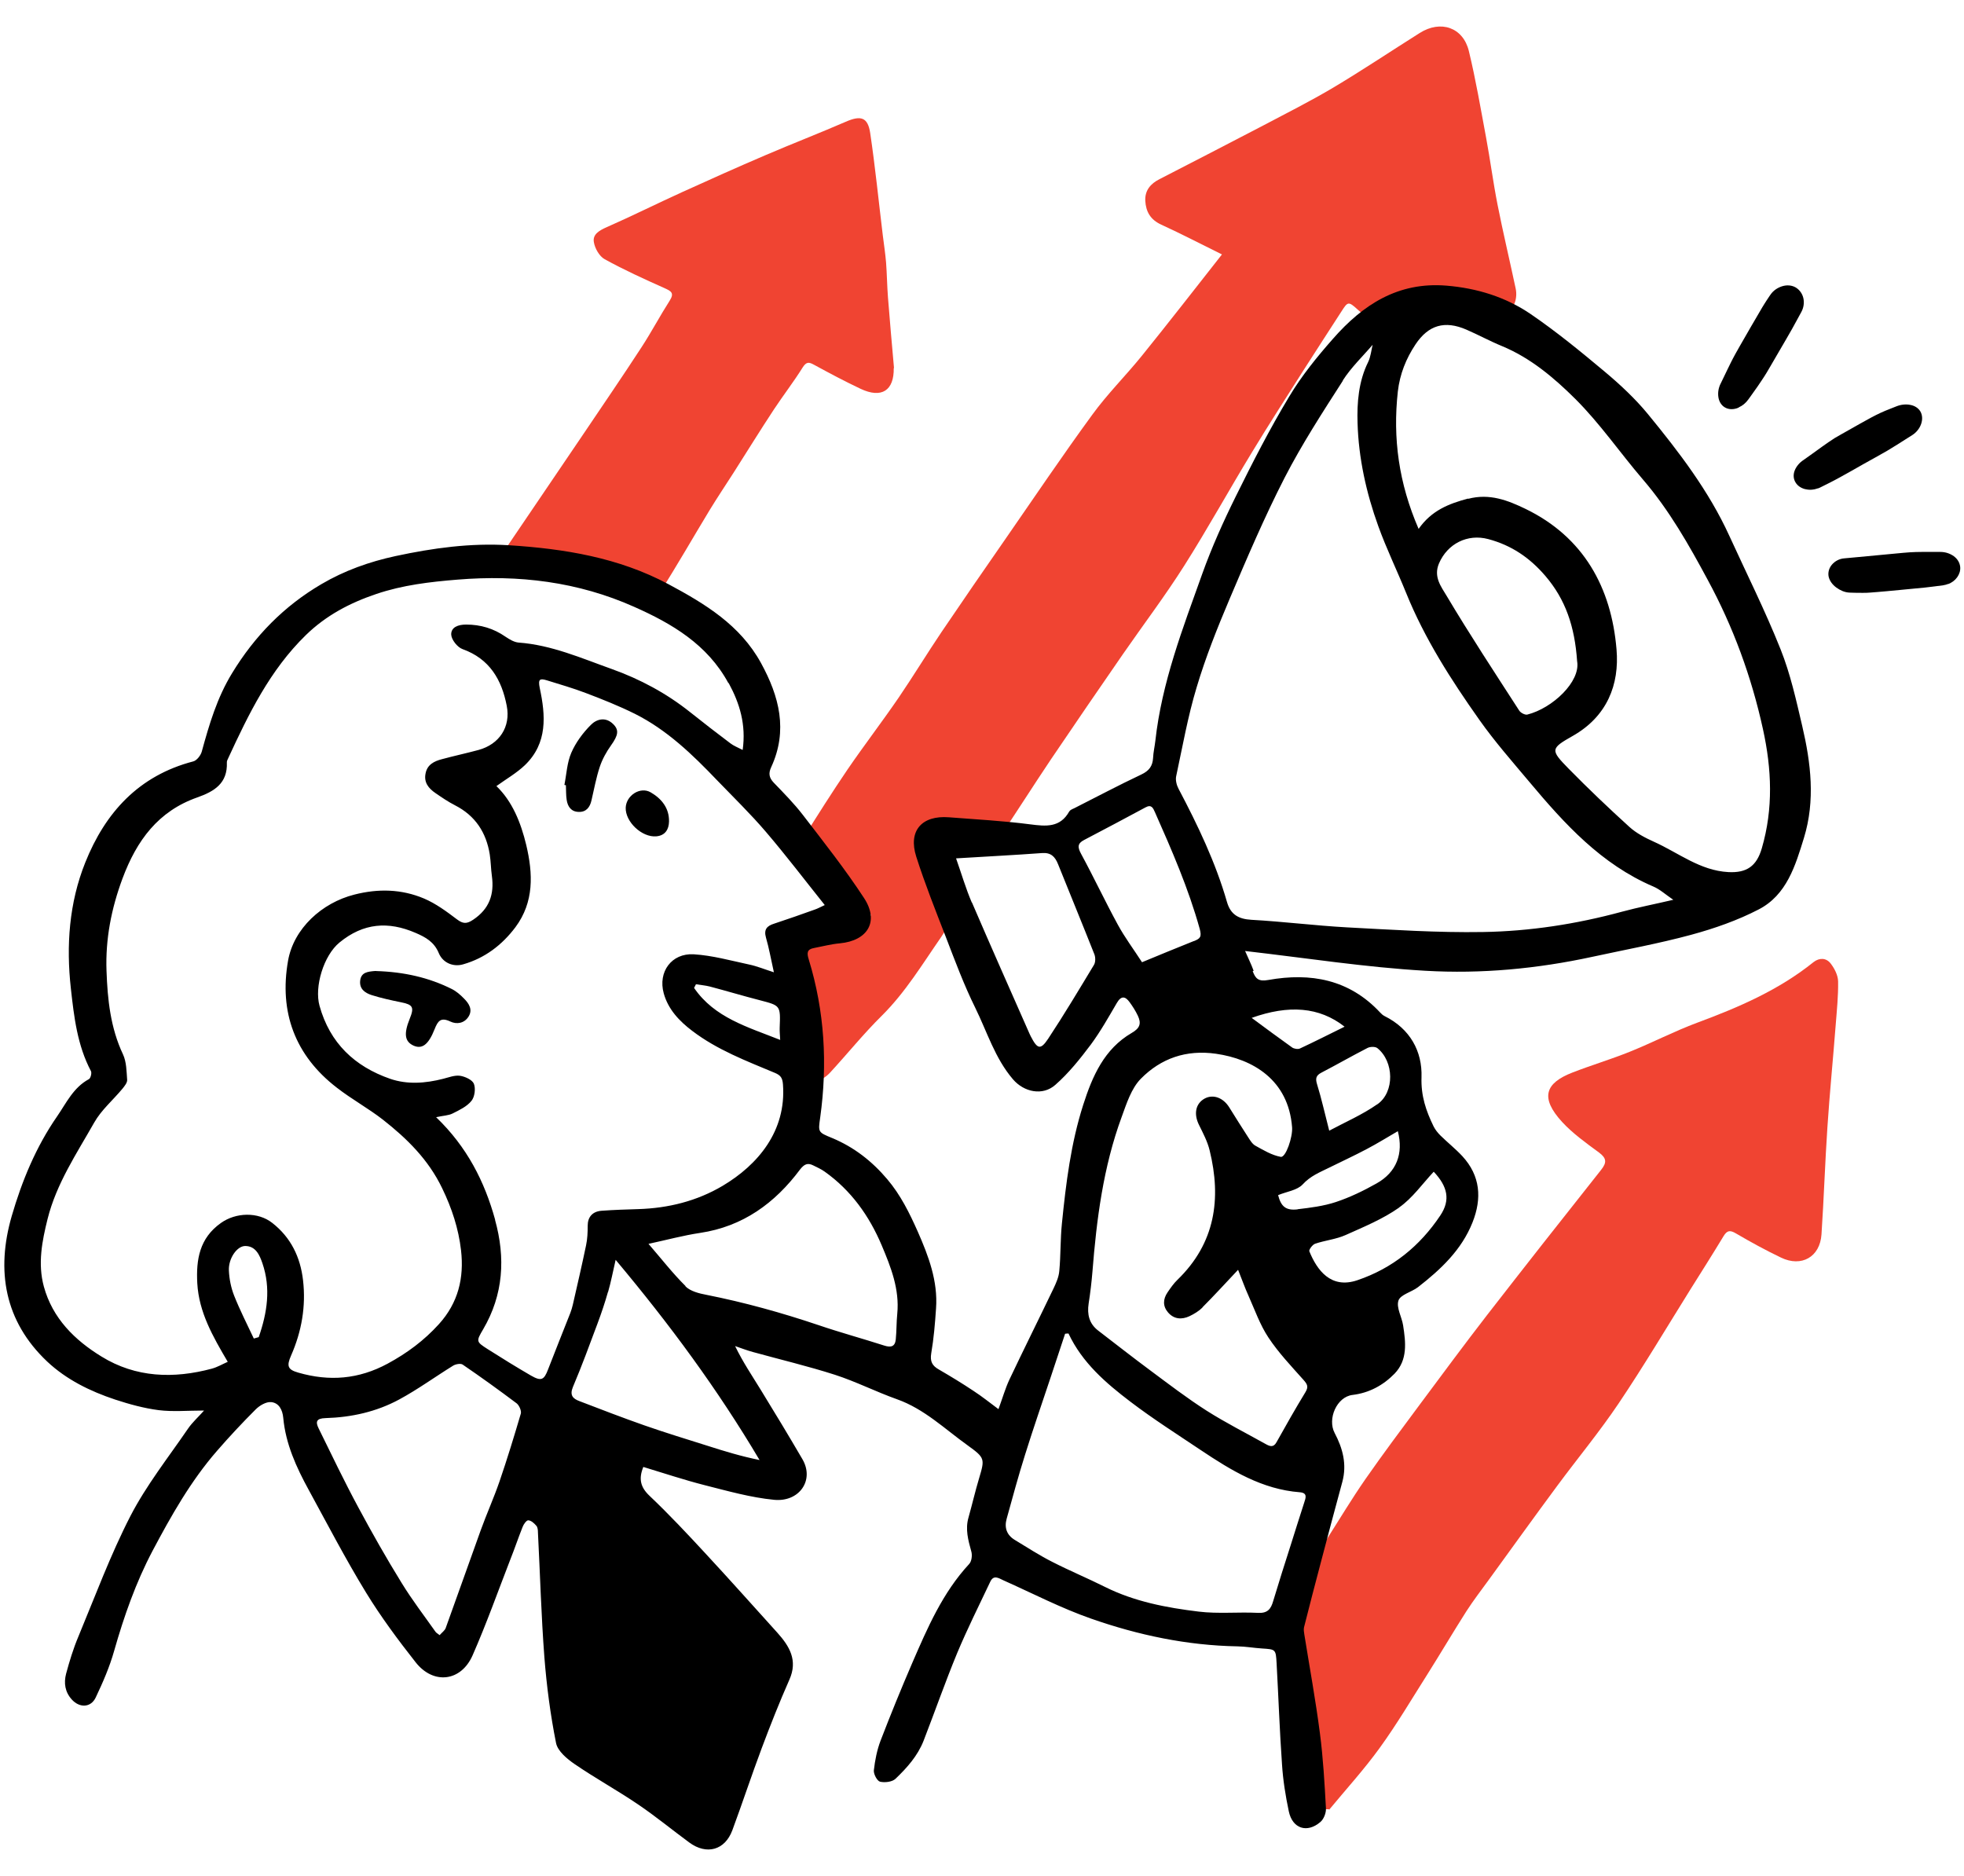 <svg xmlns="http://www.w3.org/2000/svg" viewBox="0 0 156 149" width="156" height="149"><defs><style>.b{fill:#f04432;}</style></defs><path d="M138.11,32.37c-.19.09-.39.13-.58.13-.19,0-.38-.05-.54-.15-.28-.17-.45-.47-.5-.81s0-.73.19-1.09c0,0,.22-.45.55-1.14.08-.17.17-.36.27-.55s.2-.4.32-.61c.12-.21.24-.42.36-.64.13-.22.25-.44.38-.66.17-.29.34-.59.5-.87s.33-.56.48-.82c.15-.26.29-.5.42-.72s.25-.4.35-.56c.2-.31.33-.49.33-.49.22-.32.56-.54.91-.65s.73-.1,1.06.08c.33.19.55.51.63.86.08.36.03.75-.16,1.1,0,0-.14.25-.36.66-.11.2-.24.44-.39.71s-.32.56-.5.87c-.18.31-.37.63-.56.96-.19.33-.38.66-.57.98-.13.22-.25.43-.37.63-.12.2-.25.4-.37.58s-.24.36-.35.52c-.22.32-.41.58-.54.76s-.21.29-.21.29c-.2.28-.46.49-.74.61Z"/><path d="M144.38,38.79c-.34.13-.7.14-1.01.06s-.59-.26-.75-.53c-.18-.29-.19-.63-.07-.94.12-.31.36-.62.7-.84,0,0,.28-.2.73-.52.22-.16.49-.36.79-.57s.62-.44.97-.66c.18-.1.36-.2.54-.31.18-.1.37-.21.55-.31l.92-.52c.3-.17.59-.33.87-.48.28-.15.54-.28.78-.39.24-.11.46-.2.64-.27.36-.14.58-.23.58-.23.37-.15.77-.19,1.11-.12.34.06.64.24.81.53.17.3.17.67.05,1-.12.34-.37.66-.7.87,0,0-.22.14-.57.36-.18.11-.39.25-.63.4s-.51.31-.8.49c-.29.17-.6.34-.92.52l-.97.54c-.32.18-.64.36-.95.54-.31.17-.6.34-.88.49-.31.17-.59.32-.83.44-.48.24-.78.39-.78.39-.06.03-.11.05-.17.07Z"/><path d="M154.75,46.38c-.13.05-.27.09-.41.11,0,0-.26.03-.69.09-.21.03-.47.06-.75.09s-.6.06-.94.09l-1.04.1-1.06.1c-.23.02-.46.04-.69.06-.22.02-.44.03-.63.05s-.39.02-.56.02c-.34,0-.61,0-.8-.01s-.3-.01-.3-.01c-.36-.02-.72-.18-1.02-.4s-.53-.52-.61-.86c-.07-.34.03-.69.26-.96s.58-.47.98-.5c0,0,.12-.01.33-.03s.5-.05.86-.08c.8-.07,1.9-.18,2.97-.28.35-.03.71-.07,1.04-.09s.65-.03.95-.03.55,0,.77,0c.44,0,.71,0,.71,0,.41,0,.78.13,1.07.34s.48.52.51.87c.02.29-.07.56-.24.8s-.42.43-.71.54Z"/><path class="b" d="M105.58,143.74c1.34-1.62,2.77-3.19,4-4.89,1.37-1.89,2.56-3.91,3.81-5.88,1.04-1.65,2.03-3.33,3.08-4.98.56-.87,1.2-1.7,1.81-2.54,1.8-2.48,3.59-4.97,5.41-7.43,1.62-2.19,3.36-4.29,4.88-6.55,1.99-2.96,3.82-6.04,5.71-9.07.88-1.4,1.76-2.79,2.62-4.21.29-.48.53-.49,1-.21,1.16.68,2.35,1.33,3.56,1.91,1.63.79,3.1-.05,3.22-1.84.19-2.83.28-5.68.47-8.51.18-2.72.45-5.43.66-8.15.09-1.14.21-2.29.19-3.44-.01-.49-.29-1.03-.6-1.43-.34-.43-.87-.47-1.35-.1-2.76,2.22-5.94,3.59-9.23,4.81-1.83.68-3.57,1.59-5.39,2.32-1.49.6-3.04,1.06-4.55,1.65-2.13.83-2.58,1.98-.8,3.92.85.92,1.9,1.67,2.92,2.42.62.46.64.8.17,1.39-3.03,3.82-6.05,7.66-9.04,11.51-1.81,2.34-3.57,4.72-5.34,7.1-1.46,1.97-2.93,3.93-4.33,5.94-1.07,1.54-2.04,3.16-3.05,4.74-.7,1.1-1.4,2.2-2.08,3.31-.47.78-.93,1.44-.38,2.52.4.78.19,1.89.23,2.85.06,1.65.08,3.31.14,4.96.04,1.08.14,2.16.13,3.23,0,.87.15,1.58.96,2.08.19.12.38.59.29.72-.58.9.1,1.32.62,1.82h.23Z"/><path class="b" d="M69.18,72.71c-1.47.23-2.7.45-3.95.6-1.39.16-2.18.9-2.21,2.33-.04,1.99.02,3.99.02,5.99,0,.69-.02,1.38-.09,2.06-.08.92.26,1.73.93,2.06.64.32,1.43.13,2.07-.57,1.38-1.5,2.66-3.09,4.11-4.52,1.87-1.86,3.21-4.09,4.69-6.22.37-.53.67-1.13.85-1.75.12-.4.13-1-.09-1.31-.83-1.15-.94-2.49-1.09-3.79-.17-1.47-.03-1.54,1.58-1.38-.15.47-.29.92-.4,1.27.92-.08,1.87-.13,2.8-.27.33-.05.72-.29.9-.56,1.42-2.1,2.77-4.24,4.18-6.34,1.89-2.8,3.8-5.58,5.72-8.36,1.62-2.34,3.34-4.61,4.86-7.01,1.87-2.95,3.56-6.02,5.38-9.01,1.33-2.2,2.73-4.36,4.11-6.54.99-1.56,2-3.09,3-4.65.5-.78.55-.83,1.29-.15.88.8,1.83,1.4,3.04,1.53,1.05.11,1.49-.48,1.12-1.47-.05-.14-.09-.28-.12-.38,1.56-1.08,3.25-.85,4.92-.65.33.04.69.33.93.6.53.62,1.13.94,1.92.61.59-.25.91-1.1.74-1.91-.47-2.22-1-4.43-1.44-6.66-.35-1.77-.58-3.56-.91-5.33-.43-2.3-.82-4.61-1.37-6.88-.46-1.88-2.24-2.48-3.9-1.43-2.27,1.43-4.51,2.93-6.82,4.31-1.88,1.12-3.84,2.1-5.77,3.12-2.69,1.41-5.39,2.79-8.08,4.18-.71.36-1.17.89-1.13,1.72.05.87.41,1.5,1.26,1.89,1.63.75,3.23,1.58,4.83,2.37-2.13,2.71-4.22,5.4-6.37,8.06-1.28,1.58-2.74,3.03-3.93,4.67-2.36,3.23-4.59,6.54-6.87,9.83-1.71,2.46-3.41,4.93-5.09,7.41-1.16,1.72-2.24,3.5-3.41,5.22-1.32,1.93-2.75,3.79-4.07,5.72-1.23,1.81-2.4,3.66-3.56,5.52-.26.41-.46.93-.46,1.41,0,.4.2.98.5,1.15.3.18.84-.02,1.26-.12.16-.04.28-.25.41-.4.47-.57.85-.36,1.18.14.8,1.21,1.59,2.43,2.54,3.89Z"/><path class="b" d="M71.01,29.23c-.17-1.95-.34-3.79-.48-5.62-.07-.92-.08-1.84-.15-2.76-.06-.72-.17-1.44-.26-2.16-.33-2.71-.6-5.43-1-8.12-.19-1.27-.75-1.42-1.94-.9-2.12.92-4.27,1.75-6.39,2.66-2.22.95-4.43,1.94-6.63,2.94-2,.91-3.96,1.89-5.96,2.77-.59.26-1.14.57-1.03,1.19.08.5.44,1.13.86,1.36,1.54.85,3.15,1.58,4.76,2.3.51.23.79.38.41.98-.78,1.22-1.46,2.51-2.25,3.72-1.49,2.29-3.03,4.54-4.56,6.81-2.07,3.06-4.14,6.11-6.21,9.16-.19.29-.46.57-.53.89-.08.36-.13.98.06,1.11.32.21.88.24,1.27.13.37-.11.72-.46.97-.79.42-.55.89-.58,1.52-.45,1.99.4,3.99.79,6,1.07.71.1,1.02.25,1.05,1.02.01.37.38.98.65,1.02.39.06,1.04-.18,1.25-.51,1.36-2.13,2.61-4.33,3.92-6.49.62-1.02,1.28-2,1.92-3,1.07-1.68,2.12-3.38,3.22-5.05.74-1.12,1.57-2.19,2.28-3.33.3-.47.51-.42.91-.2,1.21.66,2.43,1.31,3.68,1.9,1.69.8,2.67.13,2.64-1.64Z"/><path d="M99.5,77.13c.22.62.48.85,1.24.71,3.36-.6,6.43-.05,8.88,2.58.1.11.22.22.36.29,2.01,1,3,2.78,2.93,4.86-.05,1.48.36,2.67.96,3.9.13.26.33.51.54.72.57.56,1.2,1.06,1.74,1.64,1.44,1.56,1.57,3.36.81,5.27-.87,2.19-2.53,3.74-4.33,5.14-.51.39-1.39.59-1.55,1.06-.19.56.27,1.31.37,1.98.21,1.35.37,2.74-.68,3.83-.9.92-2.01,1.53-3.34,1.69-1.25.15-2.01,1.9-1.42,3.02.64,1.21.99,2.49.61,3.89-.58,2.11-1.13,4.22-1.69,6.33-.46,1.73-.91,3.47-1.35,5.21-.04.17-.01.38.02.56.42,2.62.9,5.23,1.24,7.86.26,1.98.37,3.98.48,5.97.02.36-.17.85-.44,1.08-1.06.91-2.22.53-2.51-.84-.26-1.23-.46-2.48-.54-3.73-.19-2.67-.28-5.36-.43-8.03-.06-1.12-.08-1.11-1.15-1.18-.65-.04-1.3-.16-1.96-.17-4-.07-7.88-.89-11.62-2.2-2.38-.83-4.65-2.01-6.96-3.04-.39-.18-.79-.47-1.06.12-.89,1.88-1.82,3.74-2.62,5.65-.95,2.3-1.77,4.65-2.67,6.97-.47,1.2-1.32,2.15-2.23,3.02-.26.25-.85.32-1.23.23-.23-.06-.52-.61-.49-.9.09-.8.25-1.61.53-2.35.8-2.08,1.64-4.14,2.52-6.18,1.21-2.79,2.41-5.58,4.52-7.86.2-.21.26-.7.17-1-.25-.9-.49-1.77-.22-2.7.29-1.03.53-2.08.84-3.11.46-1.54.47-1.62-.89-2.6-1.82-1.3-3.46-2.91-5.64-3.68-1.66-.59-3.25-1.4-4.92-1.94-2.15-.69-4.35-1.21-6.52-1.81-.48-.13-.94-.31-1.41-.47.62,1.28,1.36,2.37,2.04,3.48,1.12,1.82,2.23,3.66,3.31,5.51.97,1.67-.26,3.42-2.26,3.22-1.85-.18-3.68-.7-5.5-1.16-1.65-.42-3.26-.96-4.88-1.45-.38.93-.24,1.6.49,2.29,1.56,1.48,3.03,3.05,4.49,4.63,1.91,2.06,3.78,4.16,5.66,6.24.97,1.08,1.65,2.2.96,3.74-.79,1.79-1.51,3.61-2.2,5.45-.81,2.16-1.53,4.35-2.33,6.51-.59,1.59-2.05,1.98-3.42.97-1.36-1-2.67-2.08-4.06-3.02-1.65-1.12-3.4-2.08-5.05-3.21-.6-.41-1.34-1.03-1.47-1.66-.45-2.25-.75-4.54-.93-6.84-.25-3.29-.34-6.59-.51-9.89,0-.19-.02-.42-.13-.54-.17-.2-.41-.42-.64-.43-.14-.01-.37.31-.45.53-.34.85-.63,1.72-.97,2.57-.99,2.55-1.9,5.12-3,7.62-.92,2.1-3.12,2.35-4.53.55-1.4-1.78-2.76-3.61-3.94-5.54-1.62-2.65-3.06-5.42-4.55-8.15-.98-1.79-1.83-3.65-2.02-5.72-.06-.65-.35-1.19-.96-1.25-.4-.04-.92.27-1.23.58-1.06,1.06-2.09,2.16-3.07,3.29-2.09,2.4-3.64,5.15-5.12,7.94-1.33,2.52-2.27,5.2-3.05,7.94-.36,1.28-.9,2.52-1.47,3.72-.39.81-1.28.83-1.89.16-.55-.6-.65-1.32-.46-2.05.27-1,.57-1.99.97-2.94,1.34-3.22,2.55-6.5,4.14-9.59,1.26-2.44,3-4.64,4.56-6.92.36-.53.86-.97,1.29-1.46-1.3,0-2.47.11-3.6-.03-1.17-.15-2.33-.47-3.46-.84-1.99-.66-3.88-1.59-5.4-3.02-3.4-3.21-4.07-7.23-2.82-11.55.81-2.79,1.93-5.51,3.61-7.93.73-1.06,1.29-2.29,2.52-2.95.14-.07.24-.48.17-.63-1.09-2.06-1.35-4.32-1.6-6.57-.38-3.41-.14-6.8,1.14-10,1.59-3.98,4.25-6.91,8.58-8.04.28-.07.6-.48.68-.79.59-2.15,1.21-4.26,2.4-6.21,1.8-2.96,4.13-5.34,7.1-7.08,1.82-1.07,3.8-1.78,5.89-2.23,2.98-.64,5.95-1.05,9.01-.86,4.41.28,8.71.98,12.66,3.09,2.91,1.56,5.7,3.24,7.36,6.27,1.45,2.65,2.15,5.35.81,8.26-.23.49-.18.84.2,1.24.8.83,1.62,1.66,2.32,2.57,1.66,2.16,3.36,4.31,4.85,6.59,1.22,1.86.3,3.39-1.92,3.6-.68.06-1.36.24-2.04.37-.58.1-.59.4-.43.91,1.26,4.11,1.5,8.3.91,12.55-.17,1.19-.18,1.17.96,1.64,1.72.72,3.14,1.82,4.36,3.26,1.07,1.26,1.78,2.71,2.43,4.17.85,1.93,1.61,3.93,1.45,6.11-.08,1.19-.18,2.38-.38,3.55-.11.66.08,1,.62,1.3.93.54,1.85,1.1,2.75,1.7.66.43,1.27.92,1.97,1.44.33-.9.54-1.64.86-2.33,1.15-2.43,2.35-4.83,3.51-7.25.21-.44.42-.91.46-1.39.12-1.26.08-2.53.21-3.79.32-3.18.71-6.35,1.69-9.41.73-2.28,1.67-4.44,3.85-5.71.68-.39.77-.77.49-1.37-.18-.38-.41-.74-.65-1.07-.35-.48-.67-.54-1.02.06-.66,1.13-1.3,2.27-2.07,3.31-.85,1.13-1.75,2.26-2.81,3.19-1.01.9-2.5.58-3.37-.44-1.43-1.67-2.05-3.76-2.99-5.67-.9-1.82-1.61-3.73-2.34-5.63-.82-2.11-1.66-4.22-2.35-6.38-.66-2.06.44-3.3,2.6-3.13,2.15.17,4.31.28,6.45.56,1.25.16,2.37.28,3.1-1.02.07-.12.24-.19.38-.25,1.78-.9,3.55-1.84,5.35-2.69.61-.29.89-.66.93-1.31.02-.46.13-.91.18-1.36.51-4.63,2.18-8.94,3.73-13.28.75-2.09,1.67-4.14,2.66-6.14,1.33-2.69,2.7-5.37,4.25-7.94.98-1.64,2.21-3.15,3.48-4.59,2.36-2.69,5.15-4.52,8.99-4.21,2.44.2,4.7.9,6.69,2.25,2.05,1.4,3.98,2.98,5.89,4.58,1.23,1.03,2.43,2.15,3.44,3.38,2.46,3,4.83,6.09,6.46,9.66,1.37,3,2.85,5.95,4.07,9.01.78,1.95,1.24,4.04,1.72,6.09.69,2.94,1.05,5.92.14,8.89-.68,2.21-1.37,4.54-3.6,5.69-1.68.87-3.51,1.51-5.35,2.01-2.58.7-5.23,1.18-7.85,1.75-4.38.95-8.83,1.37-13.27,1.11-4.73-.27-9.44-1.01-14.32-1.57.23.54.49,1.05.68,1.58ZM106.67,30.23c-1.62,2.52-3.26,5.05-4.63,7.71-1.61,3.14-3,6.4-4.38,9.65-.97,2.29-1.9,4.62-2.61,7-.7,2.31-1.12,4.71-1.63,7.08-.06.3.04.7.19.98,1.53,2.9,2.94,5.84,3.85,9,.29,1,.92,1.35,1.94,1.41,2.53.14,5.05.46,7.58.6,3.6.19,7.21.43,10.81.37,3.73-.06,7.42-.63,11.03-1.61,1.29-.35,2.6-.6,4.09-.95-.62-.42-1.06-.83-1.58-1.05-4.14-1.77-7.05-4.97-9.85-8.31-1.36-1.62-2.76-3.21-3.98-4.94-2.24-3.17-4.34-6.44-5.81-10.07-.72-1.78-1.56-3.5-2.21-5.3-.96-2.65-1.57-5.42-1.65-8.21-.05-1.59.08-3.3.84-4.83.21-.43.25-.95.37-1.43.05-.02.11-.04.16-.06-.05.03-.09.05-.14.08-.81.95-1.74,1.83-2.41,2.88ZM57.85,54.25c-1.66-3.06-4.48-4.72-7.48-6.05-4.46-1.99-9.16-2.56-14.03-2.16-2.2.18-4.35.43-6.45,1.14-2.1.71-3.99,1.7-5.6,3.27-2.85,2.78-4.54,6.26-6.17,9.79-.05.1-.11.22-.1.33.06,1.65-.99,2.29-2.35,2.77-3.1,1.09-4.81,3.41-5.94,6.44-.89,2.4-1.36,4.81-1.27,7.33.08,2.27.31,4.52,1.31,6.64.28.6.28,1.35.33,2.03.01.22-.2.48-.36.68-.75.91-1.69,1.7-2.26,2.71-1.4,2.47-3,4.85-3.7,7.65-.44,1.76-.79,3.55-.3,5.36.69,2.54,2.46,4.27,4.58,5.57,2.72,1.68,5.73,1.78,8.78.96.43-.12.82-.35,1.25-.54-1.19-2.02-2.29-3.94-2.42-6.24-.1-1.88.17-3.58,1.88-4.79,1.18-.84,2.94-.9,4.08,0,1.48,1.16,2.23,2.72,2.44,4.55.24,2.07-.11,4.07-.95,5.98-.37.84-.27,1.12.58,1.36,2.46.71,4.79.53,7.1-.72,1.55-.84,2.89-1.84,4.06-3.13,1.54-1.7,2.01-3.67,1.76-5.87-.2-1.73-.73-3.34-1.5-4.93-1.09-2.27-2.79-3.94-4.7-5.44-1.17-.91-2.49-1.63-3.66-2.54-3.33-2.56-4.6-6.01-3.88-10.09.45-2.56,2.69-4.6,5.26-5.25,1.91-.49,3.76-.44,5.54.31.94.4,1.79,1.03,2.61,1.65.49.37.78.38,1.3.03,1.28-.86,1.68-2.01,1.48-3.47-.08-.57-.08-1.15-.17-1.72-.28-1.74-1.15-3.07-2.75-3.89-.55-.28-1.06-.63-1.57-.98-.54-.37-.92-.84-.78-1.54.13-.72.69-.99,1.31-1.15.96-.26,1.94-.47,2.9-.73,1.65-.45,2.57-1.83,2.24-3.51-.4-2.07-1.36-3.73-3.51-4.5-.4-.14-.88-.74-.9-1.15-.02-.59.55-.8,1.18-.8,1.16,0,2.19.31,3.14.97.31.21.68.43,1.03.46,2.61.19,4.99,1.24,7.4,2.1,2.24.8,4.35,1.93,6.23,3.43,1.05.84,2.12,1.66,3.19,2.47.26.2.57.32.98.53.28-2.01-.23-3.69-1.11-5.31ZM39.32,96.89c.84,3.02.67,5.94-.94,8.69-.57.97-.57.99.37,1.59,1.13.72,2.27,1.42,3.42,2.09.82.47,1.04.36,1.36-.48.58-1.5,1.18-2.99,1.77-4.49.08-.21.15-.44.2-.66.36-1.57.72-3.13,1.05-4.71.11-.51.13-1.04.13-1.56,0-.68.37-1.14,1.12-1.19.96-.07,1.92-.1,2.89-.13,2.39-.07,4.67-.64,6.71-1.85,2.79-1.66,5.07-4.34,4.79-8.06-.04-.52-.19-.72-.64-.91-2.27-.95-4.59-1.83-6.57-3.34-1.03-.78-1.91-1.71-2.26-2.98-.47-1.7.62-3.2,2.38-3.1,1.48.09,2.94.5,4.39.81.63.13,1.23.38,1.98.62-.23-1.02-.38-1.9-.63-2.76-.18-.64.07-.92.64-1.1,1.09-.36,2.18-.74,3.26-1.13.21-.07.4-.18.77-.35-1.59-1.99-3.08-3.95-4.67-5.81-1.22-1.43-2.58-2.75-3.89-4.11-1.95-2.04-3.97-3.99-6.52-5.27-1.27-.63-2.6-1.16-3.92-1.66-1-.38-2.04-.68-3.07-1-.56-.17-.71-.1-.57.6.47,2.19.64,4.39-1.18,6.14-.65.62-1.45,1.08-2.26,1.66,1.26,1.21,1.94,2.89,2.37,4.68.54,2.28.63,4.53-.86,6.53-1.06,1.41-2.43,2.46-4.16,2.95-.76.22-1.6-.1-1.93-.9-.37-.89-1.05-1.26-1.84-1.6-2.17-.94-4.15-.79-6.04.76-1.27,1.04-2.01,3.53-1.59,5.03.82,2.96,2.79,4.82,5.61,5.8,1.37.47,2.8.36,4.21,0,.44-.11.91-.3,1.34-.24.4.06.97.32,1.1.63.15.38.07,1.04-.19,1.36-.36.45-.95.73-1.49,1-.33.17-.74.17-1.32.3,2.46,2.36,3.85,5.11,4.69,8.15ZM116.62,39.62c1.7-.45,3.16.13,4.55.8,4.62,2.24,6.82,6.25,7.23,11.16.24,2.81-.76,5.33-3.47,6.87-1.79,1.01-1.79,1.12-.33,2.61,1.56,1.59,3.17,3.12,4.82,4.62.55.5,1.26.87,1.95,1.18,1.94.87,3.66,2.29,5.91,2.41,1.47.08,2.25-.48,2.66-1.89.92-3.15.79-6.29.09-9.47-.91-4.16-2.37-8.13-4.38-11.84-1.49-2.77-3.06-5.55-5.15-7.98-1.82-2.12-3.41-4.45-5.38-6.41-1.69-1.68-3.56-3.26-5.84-4.2-.95-.39-1.86-.89-2.81-1.3-1.71-.74-3.01-.37-4.04,1.18-.75,1.13-1.24,2.35-1.4,3.73-.41,3.72.07,7.28,1.65,10.92,1.03-1.47,2.4-2,3.93-2.41ZM83.44,109.44c-.68,2.04-1.38,4.06-2.02,6.11-.53,1.68-.99,3.38-1.46,5.08-.2.71,0,1.3.65,1.69.99.6,1.96,1.23,2.99,1.75,1.37.7,2.79,1.29,4.17,1.98,2.35,1.17,4.88,1.65,7.44,1.96,1.55.19,3.15.02,4.72.1.76.04,1.02-.31,1.2-.94.44-1.47.91-2.94,1.38-4.41.36-1.13.71-2.27,1.08-3.4.13-.39.28-.78-.35-.83-2.99-.23-5.44-1.73-7.85-3.34-1.88-1.26-3.8-2.48-5.6-3.85-1.96-1.49-3.83-3.1-4.92-5.42-.09,0-.18.01-.27.02-.38,1.16-.77,2.32-1.15,3.47ZM95.52,103.85c-.29.29-.67.52-1.05.7-.61.28-1.22.24-1.69-.3-.43-.5-.41-1.06-.04-1.6.24-.35.48-.7.78-.99,3-2.9,3.51-6.43,2.56-10.29-.17-.7-.52-1.36-.84-2.01-.44-.88-.28-1.71.46-2.11.67-.35,1.46-.06,1.94.71.49.78.97,1.56,1.48,2.34.17.26.34.56.59.7.65.36,1.31.76,2.02.89.4.07.96-1.58.9-2.35-.29-3.78-3.13-5.42-6.04-5.84-2.38-.34-4.38.37-5.97,1.98-.76.77-1.14,1.98-1.53,3.05-1.46,3.97-1.99,8.12-2.32,12.3-.07.84-.17,1.68-.3,2.51-.13.86.04,1.6.76,2.15,1.37,1.05,2.73,2.12,4.12,3.15,1.48,1.1,2.94,2.22,4.49,3.21,1.51.96,3.12,1.77,4.69,2.65.34.19.62.29.86-.14.75-1.34,1.5-2.67,2.3-3.98.26-.43.15-.63-.15-.97-.97-1.09-1.99-2.16-2.79-3.37-.67-1.01-1.08-2.19-1.58-3.31-.3-.66-.54-1.35-.83-2.07-1,1.06-1.9,2.05-2.84,2.99ZM35.4,129.32c.94-2.59,1.85-5.19,2.79-7.79.47-1.3,1.04-2.56,1.49-3.87.61-1.78,1.16-3.58,1.69-5.38.06-.22-.13-.65-.33-.81-1.41-1.06-2.84-2.09-4.29-3.08-.16-.11-.55-.04-.75.08-1.44.89-2.81,1.89-4.29,2.69-1.81.98-3.8,1.42-5.85,1.48-.76.02-.8.31-.55.82,1.03,2.1,2.04,4.21,3.15,6.27,1.09,2.03,2.23,4.04,3.44,6,.82,1.34,1.78,2.59,2.69,3.88.06.09.17.14.33.27.17-.2.41-.36.49-.58ZM54.45,102.18c.4.39,1.08.56,1.67.67,3.02.6,5.97,1.42,8.88,2.4,1.73.59,3.5,1.07,5.24,1.63.53.17.85.08.91-.48.07-.68.05-1.37.12-2.05.19-1.95-.51-3.71-1.24-5.44-.99-2.34-2.43-4.36-4.53-5.85-.28-.2-.6-.34-.9-.49-.45-.23-.72-.1-1.05.32-2,2.68-4.54,4.53-7.94,5.04-1.34.2-2.66.56-4.1.87,1.03,1.19,1.92,2.34,2.94,3.35ZM48.29,102.62c-.24.85-.52,1.68-.83,2.51-.63,1.69-1.25,3.38-1.95,5.03-.28.67,0,.94.51,1.13,1.72.66,3.43,1.32,5.17,1.93,1.66.58,3.33,1.09,5.01,1.62,1.34.43,2.69.84,4.13,1.13-3.31-5.59-7.12-10.76-11.43-15.9-.23,1.01-.38,1.79-.6,2.55ZM122.75,45.75c-1.25-1.46-2.7-2.44-4.54-2.93-1.65-.44-3.24.37-3.91,1.93-.46,1.07.18,1.86.6,2.57,1.84,3.09,3.82,6.1,5.77,9.12.11.18.46.36.64.32,2-.5,4.25-2.62,3.96-4.24-.19-2.76-.92-4.9-2.52-6.77ZM77.2,71.68c1.5,3.49,3.04,6.95,4.57,10.42.03.07.07.14.1.21.53,1.03.78,1.11,1.39.19,1.27-1.92,2.45-3.9,3.64-5.87.12-.21.12-.58.03-.82-.95-2.4-1.93-4.78-2.89-7.17-.24-.6-.57-.94-1.29-.88-2.18.16-4.37.27-6.81.42.43,1.22.77,2.39,1.25,3.51ZM94.84,74.75c.49-.2.63-.33.45-.98-.89-3.2-2.21-6.23-3.55-9.25-.15-.34-.28-.65-.75-.39-1.62.87-3.25,1.74-4.88,2.59-.54.28-.52.58-.24,1.1,1.01,1.86,1.91,3.78,2.92,5.63.55,1.01,1.24,1.93,1.92,2.98,1.34-.55,2.72-1.13,4.11-1.68ZM111.13,95.92c-1.29.91-2.8,1.53-4.25,2.18-.76.34-1.63.42-2.42.69-.21.07-.51.48-.46.6.61,1.5,1.71,3.01,3.81,2.3,2.81-.95,4.97-2.72,6.59-5.14.83-1.24.58-2.31-.52-3.48-.9.96-1.69,2.1-2.75,2.84ZM109.41,87.71c1.38-.97,1.32-3.4-.01-4.46-.17-.13-.57-.12-.78-.01-1.23.63-2.43,1.32-3.66,1.96-.42.22-.49.45-.35.91.36,1.16.62,2.35.97,3.7,1.25-.67,2.62-1.26,3.82-2.1ZM103.07,96.05c1.02-.12,2.06-.25,3.03-.57,1.12-.37,2.21-.9,3.24-1.48,1.59-.89,2.15-2.37,1.69-4.15-.83.48-1.63.98-2.47,1.42-.98.52-2,.99-2.99,1.48-.75.37-1.49.66-2.1,1.33-.44.47-1.28.57-1.95.85.23.9.61,1.24,1.55,1.13ZM20.84,100.33c-.21-.61-.52-1.36-1.36-1.36-.66,0-1.34.99-1.3,1.94.03.68.17,1.38.42,2.01.46,1.16,1.03,2.27,1.56,3.4.13-.04.26-.07.39-.11.67-1.92.98-3.88.29-5.88ZM61.97,82.6c-.02-.39-.05-.68-.04-.96.07-1.78.07-1.76-1.57-2.19-1.33-.34-2.65-.74-3.98-1.09-.36-.09-.73-.12-1.1-.18-.05.1-.1.2-.15.29,1.62,2.37,4.25,3.1,6.84,4.13ZM102.63,83.2c.16.11.47.16.63.08,1.16-.54,2.3-1.12,3.54-1.73-2.01-1.58-4.44-1.75-7.38-.7,1.07.79,2.13,1.58,3.2,2.34Z"/><path d="M29.82,77.13c.15,0,.04-.01-.08,0-.51.05-1.05.09-1.13.75-.08.67.38.99.91,1.16.76.24,1.54.41,2.33.57.95.19,1.07.39.69,1.32-.48,1.19-.39,1.8.3,2.12.66.3,1.18-.03,1.68-1.3.26-.66.49-.97,1.25-.61.5.24,1.1.15,1.44-.38.36-.56.04-1.05-.35-1.44-.29-.3-.62-.59-.99-.77-1.78-.89-3.77-1.36-6.05-1.42Z"/><path d="M44.95,62.38c.02.38,0,.77.06,1.15.08.54.36.95.96.96.59.02.89-.37,1.01-.91.21-.89.37-1.8.66-2.67.2-.6.52-1.18.89-1.7.58-.81.66-1.23.16-1.71-.61-.59-1.32-.37-1.76.08-.63.63-1.2,1.4-1.55,2.21-.34.78-.38,1.7-.55,2.56.04,0,.08.02.12.02Z"/><path d="M49.7,64.15c-.04,1.13,1.29,2.38,2.43,2.28.71-.06,1-.56,1.01-1.18.02-1.06-.59-1.81-1.45-2.31-.83-.49-1.95.24-1.99,1.21Z"/></svg>
